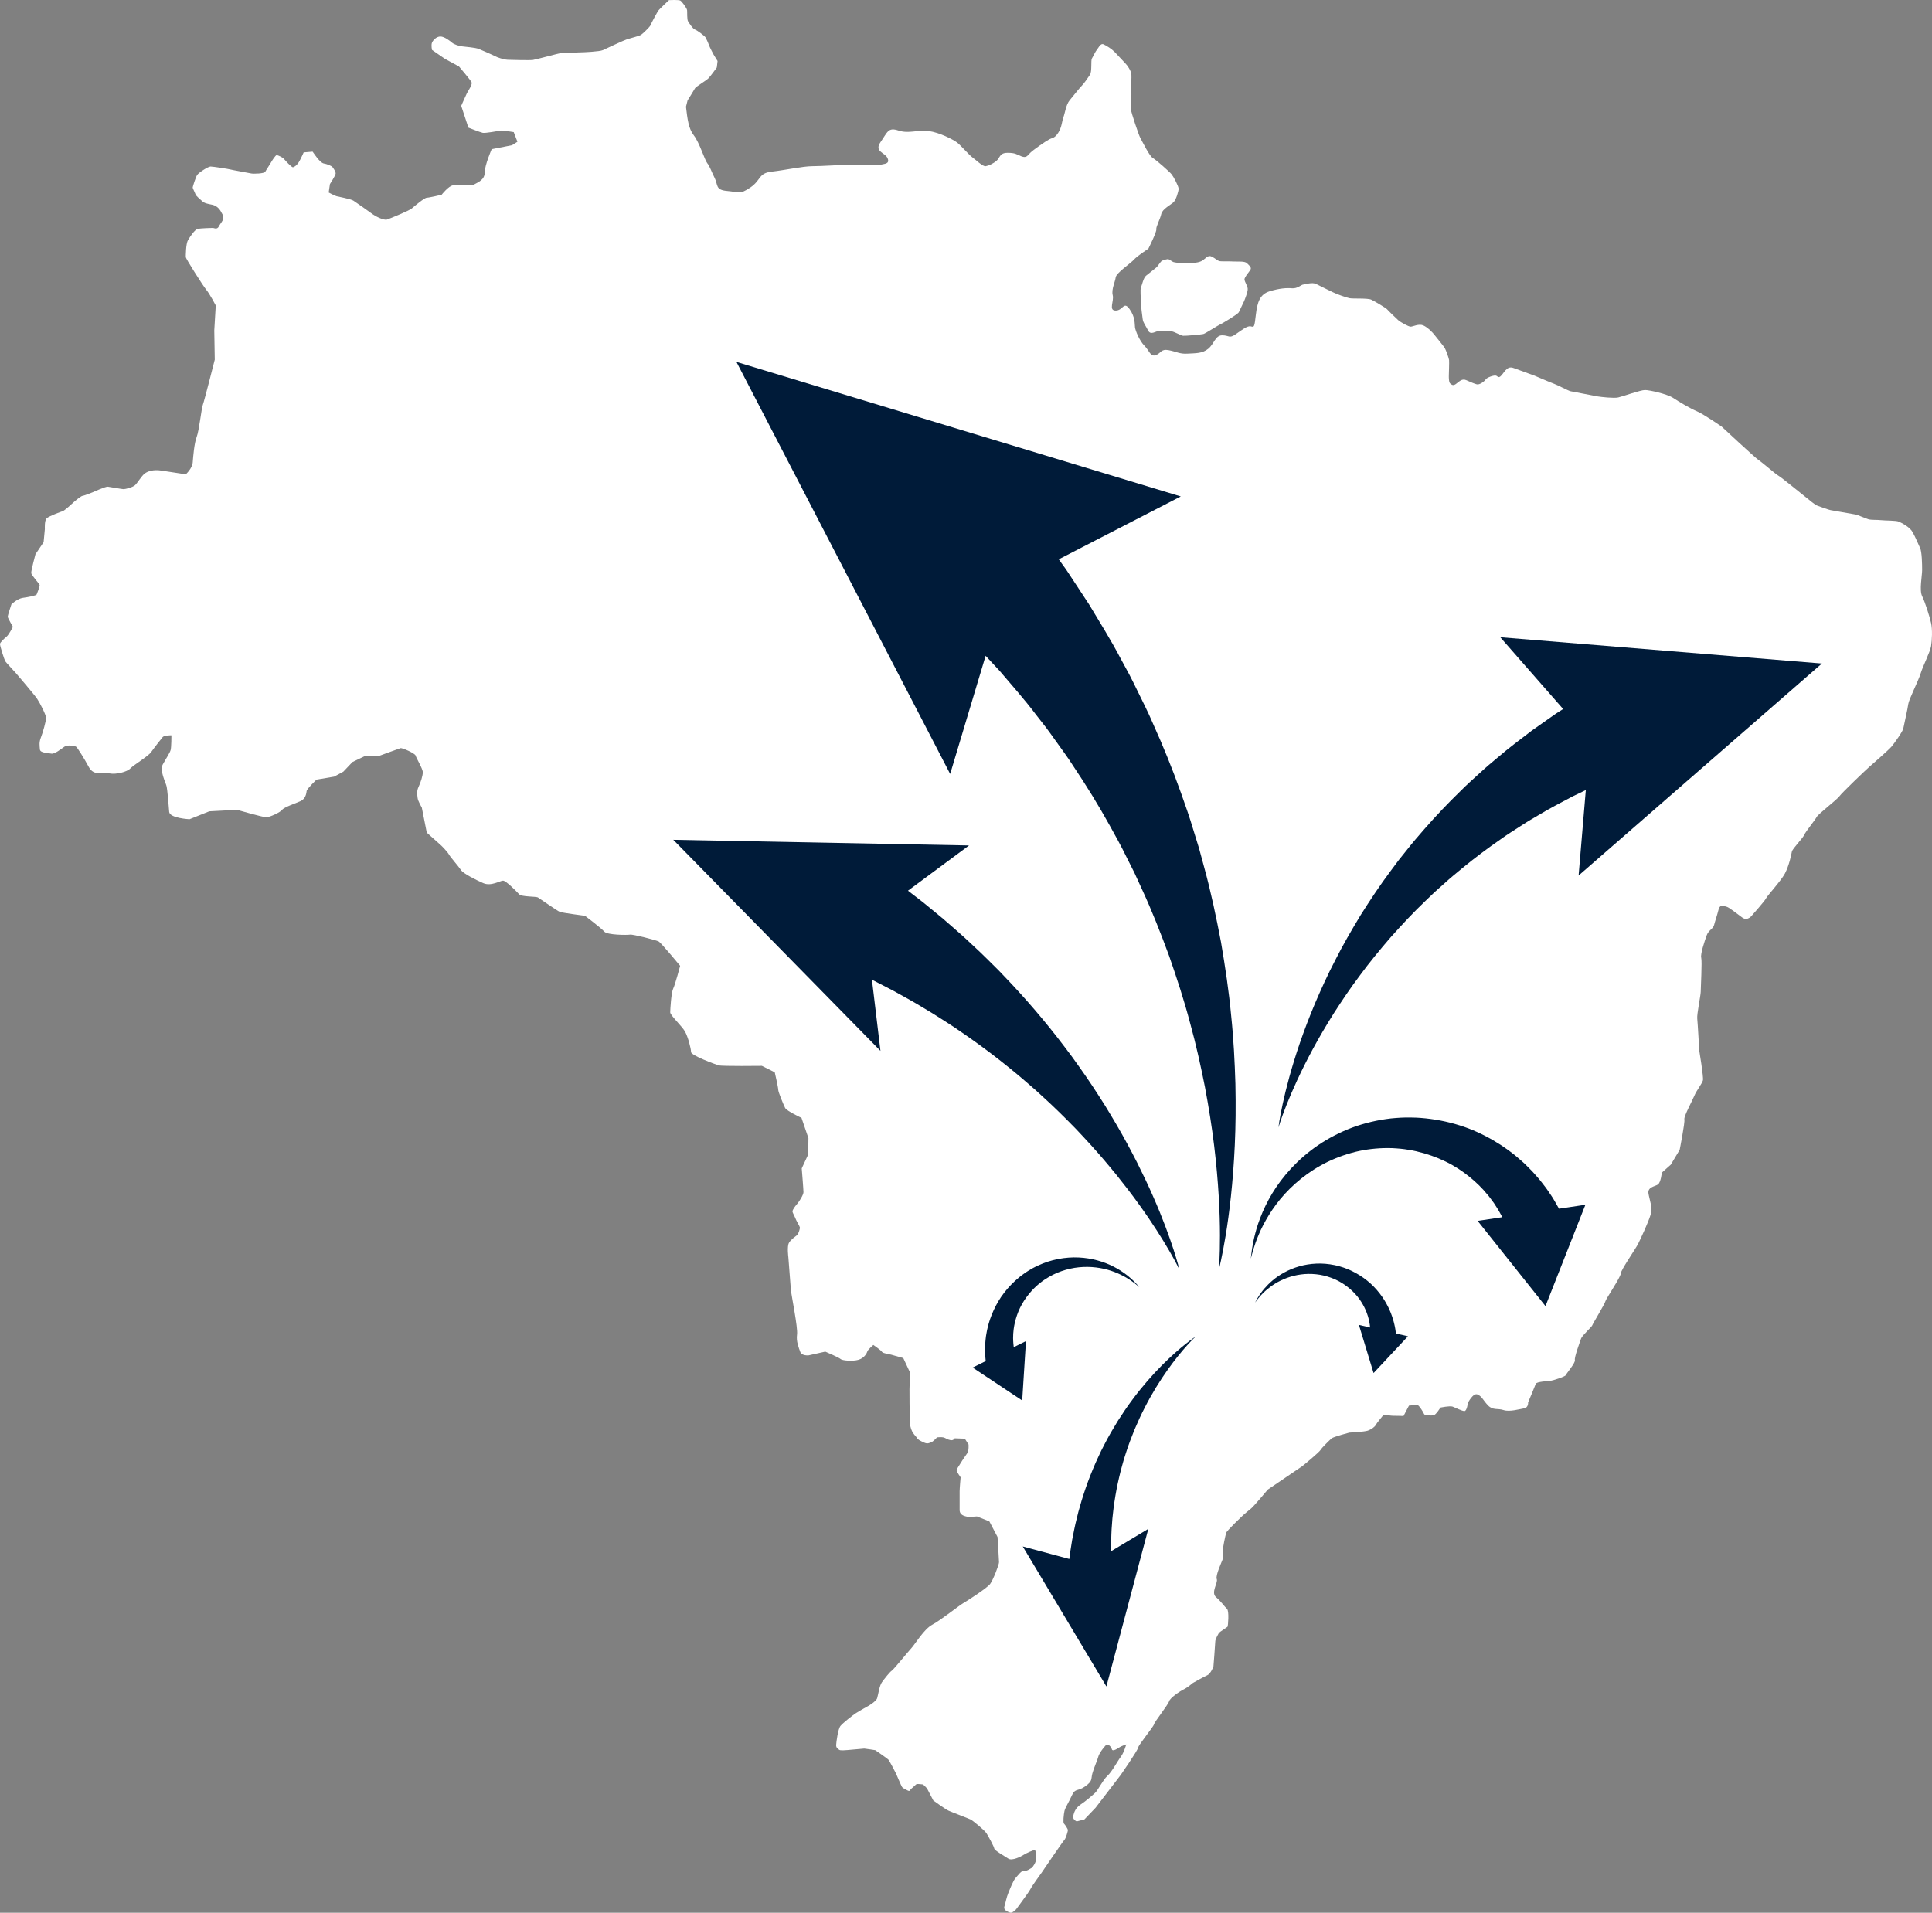 <?xml version="1.0" encoding="iso-8859-1"?>
<!-- Generator: Adobe Illustrator 19.0.0, SVG Export Plug-In . SVG Version: 6.00 Build 0)  -->
<svg version="1.1" xmlns="http://www.w3.org/2000/svg" xmlns:xlink="http://www.w3.org/1999/xlink" x="0px" y="0px"
	 viewBox="0 0 515.539 510.516" style="enable-background:new 0 0 515.539 510.516;" xml:space="preserve">
<rect x="0" y="0" width="515.539" height="510.516" fill="#808080" stroke="none"/>
<g id="&#x41D;&#x430;&#x43F;&#x440;&#x430;&#x432;&#x43B;&#x44F;&#x44E;&#x449;&#x438;&#x435;_&#x434;&#x43B;&#x44F;_&#x43C;&#x43E;&#x43D;&#x442;&#x430;&#x436;&#x43D;&#x43E;&#x439;_&#x43E;&#x431;&#x43B;&#x430;&#x441;&#x442;&#x438;">
</g>
<g id="&#x421;&#x43B;&#x43E;&#x439;_1">
	<g>
		<g>
			<path style="fill-rule:evenodd;clip-rule:evenodd;fill:#FFFFFF;" d="M183.048,28.497c0.397,3.305,0.662,5.816,2.115,7.666
				c1.455,1.851,2.909,6.61,3.57,7.403c0.66,0.792,1.057,2.115,1.982,3.965c0.925,1.851,0.132,3.172,3.304,3.437
				c3.172,0.264,3.305,1.058,6.212-0.925c2.909-1.982,2.115-3.833,5.684-4.23c3.57-0.396,8.328-1.454,10.839-1.454
				c2.512,0,8.195-0.396,10.443-0.396c2.247,0,6.874,0.265,7.799,0c0.925-0.264,2.511-0.132,1.851-1.719
				c-0.661-1.585-3.701-1.717-1.851-4.361c1.851-2.645,1.982-3.966,4.758-3.041c2.776,0.925,5.155-0.264,8.063,0.132
				c2.908,0.397,6.476,2.248,7.534,3.04c1.058,0.793,3.173,3.305,4.098,3.966c0.924,0.661,2.776,2.512,3.569,2.38
				c0.793-0.132,1.982-0.662,2.908-1.455c0.925-0.793,0.793-2.115,2.909-2.115c2.114,0,2.378,0.396,3.7,0.925
				c1.322,0.528,1.586-0.132,2.379-0.925c0.794-0.793,4.031-3.041,5.023-3.569c0.991-0.529,1.455-0.264,2.445-1.785
				c0.991-1.52,0.991-3.173,1.387-4.164c0.398-0.991,0.663-3.305,1.654-4.494c0.99-1.19,2.71-3.372,3.305-3.966
				c0.595-0.594,1.52-1.982,2.114-2.841c0.595-0.86,0.199-3.833,0.528-4.362c0.332-0.529,0.992-1.982,1.322-2.313
				c0.331-0.33,0.925-1.851,1.784-1.454c0.858,0.396,2.116,1.19,2.908,1.983c0.793,0.794,2.644,2.842,3.04,3.238
				c0.397,0.397,1.322,1.719,1.455,2.645c0.132,0.924-0.133,3.767,0,4.89c0.132,1.124-0.266,3.833-0.133,4.627
				c0.133,0.793,2.049,6.741,2.578,7.666c0.528,0.925,2.379,4.758,3.305,5.287c0.925,0.528,4.493,3.701,5.022,4.362
				c0.528,0.661,1.851,3.172,1.851,3.834c0,0.66-0.661,2.908-1.322,3.568c-0.661,0.661-3.04,1.851-3.304,3.173
				c-0.266,1.322-1.455,3.436-1.322,4.097c0.133,0.661-2.114,5.155-2.114,5.155s-3.04,1.983-3.834,2.908
				c-0.793,0.925-4.758,3.568-4.891,4.759c-0.133,1.189-1.189,3.172-0.792,4.758c0.396,1.587-1.19,4.097,0.792,4.097
				c1.983,0,2.115-2.643,3.701-0.396c1.587,2.247,1.322,3.966,1.455,4.89c0.132,0.926,1.19,3.569,2.512,4.891
				c1.32,1.322,1.585,3.04,3.038,2.512c1.455-0.529,1.322-1.718,3.439-1.322c2.113,0.396,2.907,1.057,5.023,0.925
				c2.113-0.132,3.965,0,5.55-1.321c1.587-1.322,1.851-3.569,3.701-3.569c1.851,0,1.851,0.924,3.569-0.264
				c1.718-1.19,3.173-2.38,4.099-2.116c0.925,0.264,0.925,0.132,1.32-3.172c0.397-3.305,1.058-5.419,3.701-6.213
				c2.645-0.792,4.495-0.924,5.948-0.792c1.455,0.131,2.512-0.992,2.974-0.992c0.463,0,2.38-0.727,3.503-0.133
				c1.123,0.595,3.371,1.653,4.429,2.182c1.057,0.529,3.502,1.387,4.427,1.585c0.926,0.198,4.825-0.066,5.817,0.396
				c0.99,0.463,3.965,2.247,4.23,2.578c0.264,0.331,2.379,2.379,2.974,2.908c0.596,0.529,2.709,1.719,3.304,1.719
				c0.596,0,2.183-0.859,3.372-0.33c1.189,0.528,2.578,1.982,2.907,2.445c0.33,0.462,2.512,3.04,2.842,3.634
				c0.331,0.596,1.059,2.644,1.125,3.173c0.065,0.528-0.066,3.899-0.066,4.296c0,0.397-0.001,1.718,0.396,1.982
				c0.396,0.264,0.661,0.661,1.453,0.132c0.793-0.529,1.587-1.586,2.776-1.058c1.19,0.528,2.115,0.925,2.842,1.123
				c0.727,0.199,2.049-0.793,2.379-1.322c0.331-0.528,2.248-1.189,2.775-0.991c0.53,0.199,0.661,0.991,1.786-0.529
				c1.123-1.52,1.718-1.982,3.04-1.453c1.32,0.528,4.427,1.585,5.418,1.982c0.992,0.396,3.966,1.718,5.089,2.115
				c1.124,0.396,3.9,1.916,4.561,2.049c0.661,0.131,6.477,1.255,7.269,1.387c0.794,0.133,4.229,0.529,5.42,0.265
				c1.19-0.265,5.947-1.983,7.137-1.983c1.191,0,5.948,1.058,7.535,2.116c1.586,1.057,4.493,2.776,6.344,3.569
				c1.852,0.793,6.609,4.097,6.609,4.097s8.924,8.327,9.85,8.923c0.925,0.595,4.626,3.833,5.287,4.163
				c0.661,0.331,6.74,5.319,7.435,5.848c0.693,0.529,2.215,1.885,2.942,2.149c0.726,0.264,3.072,1.124,3.534,1.189
				c0.463,0.066,6.973,1.223,6.973,1.223s2.248,0.926,3.04,1.19c0.794,0.264,2.314,0.132,3.436,0.264
				c1.125,0.132,4.032,0.065,4.759,0.396c0.726,0.331,2.909,1.388,3.701,2.842c0.793,1.454,1.521,3.238,1.983,4.23
				c0.462,0.991,0.529,4.23,0.529,5.816s-0.793,5.419,0,7.006c0.794,1.586,1.983,5.419,2.38,7.138c0.396,1.718,0.264,4.626,0,6.212
				c-0.266,1.586-2.116,5.155-2.777,7.27c-0.659,2.114-3.171,7.005-3.304,8.195c-0.132,1.19-1.189,5.683-1.32,6.477
				c-0.133,0.793-2.379,3.965-3.173,4.891c-0.794,0.925-4.891,4.494-5.948,5.419c-1.059,0.925-7.27,6.873-7.931,7.798
				c-0.661,0.925-5.683,4.758-6.079,5.551c-0.397,0.793-2.909,3.833-3.306,4.758c-0.395,0.925-3.172,3.701-3.304,4.494
				c-0.132,0.793-0.793,3.834-1.851,5.815c-1.057,1.983-4.627,5.816-5.023,6.61c-0.395,0.793-3.701,4.494-3.701,4.494
				s-1.189,1.718-2.643,0.661c-1.454-1.058-3.568-2.776-4.229-2.908c-0.661-0.133-1.718-0.794-2.116,0.792
				c-0.396,1.586-0.924,3.041-1.189,4.098c-0.265,1.058-1.454,1.322-1.982,2.775c-0.529,1.454-1.719,5.023-1.453,5.949
				c0.263,0.925-0.133,8.196-0.133,9.121c0,0.925-1.058,5.948-0.926,7.137c0.132,1.19,0.528,8.46,0.528,8.46s1.19,7.138,0.992,7.997
				c-0.197,0.859-1.784,2.842-2.247,4.031c-0.462,1.189-2.907,5.618-2.709,6.411c0.197,0.793-1.256,8.128-1.256,8.128l-2.379,3.965
				l-2.379,2.115c0,0-0.266,2.643-1.058,3.172c-0.793,0.528-2.776,0.661-2.512,2.379c0.264,1.719,1.19,3.702,0.529,5.816
				c-0.661,2.115-2.645,6.345-3.306,7.667c-0.661,1.321-4.626,7.005-4.626,7.93c0,0.925-3.965,6.742-4.097,7.403
				c-0.133,0.661-3.437,6.08-3.503,6.41c-0.066,0.331-2.711,2.71-2.974,3.503c-0.266,0.793-1.852,5.023-1.654,5.75
				c0.199,0.727-2.31,3.634-2.443,4.031c-0.133,0.397-3.503,1.454-4.098,1.52c-0.595,0.066-3.701,0.199-3.899,0.794
				c-0.197,0.595-2.048,4.956-2.048,4.956s0.131,1.388-1.059,1.587c-1.19,0.198-3.899,0.992-5.486,0.462
				c-1.585-0.529-2.841,0.132-4.162-1.256c-1.322-1.388-1.587-2.379-2.776-2.908c-1.189-0.528-2.576,2.247-2.576,2.247
				s-0.266,2.181-0.927,2.181c-0.661,0-2.445-0.925-3.173-1.19c-0.725-0.264-3.237,0.265-3.237,0.265s-1.189,1.915-1.784,2.048
				c-0.595,0.133-2.445,0.066-2.578-0.33c-0.132-0.397-1.322-2.314-1.718-2.38c-0.396-0.065-2.313,0.132-2.313,0.132l-1.454,2.776
				c0,0-1.453-0.066-2.709-0.066c-1.256,0-2.445-0.463-2.711-0.133c-0.263,0.331-1.718,2.049-1.981,2.578
				c-0.265,0.528-1.19,1.189-2.115,1.52c-0.927,0.331-4.957,0.529-4.957,0.529s-4.23,1.124-4.692,1.52
				c-0.462,0.397-2.645,2.512-2.974,3.107c-0.33,0.595-4.626,4.164-5.022,4.428c-0.397,0.264-9.056,6.146-9.056,6.146
				s-3.666,4.396-4.427,5.024c-0.76,0.627-1.685,1.387-2.082,1.75c-0.397,0.363-4.395,4.164-4.592,4.759
				c-0.199,0.595-0.992,4.362-0.86,4.692c0.133,0.331,0.066,1.916-0.132,2.511c-0.197,0.595-1.916,4.23-1.52,5.155
				c0.396,0.926-1.652,3.569-0.199,4.825c1.455,1.256,2.248,2.512,2.908,3.106c0.661,0.595,0.267,4.527,0.2,4.725
				c-0.066,0.198-2.183,1.421-2.381,1.785c-0.197,0.363-0.925,1.619-0.925,2.181c0,0.562-0.494,6.741-0.494,6.741
				s-0.728,1.916-1.653,2.313c-0.925,0.397-3.833,2.049-3.833,2.049s-1.454,1.256-2.445,1.718c-0.99,0.464-3.635,2.248-3.9,3.174
				c-0.263,0.925-3.898,5.484-4.03,6.146c-0.133,0.661-4.098,5.419-4.23,6.213c-0.132,0.792-4.626,7.269-4.626,7.269l-6.741,8.791
				l-2.974,3.107l-2.05,0.528c0,0-1.19-0.462-0.925-1.521c0.264-1.058,0.661-2.114,2.05-3.041c1.387-0.924,2.974-2.313,3.766-3.04
				c0.794-0.726,2.116-3.502,3.306-4.56c1.189-1.057,2.709-3.965,3.568-5.088c0.858-1.125,1.453-3.306,1.453-3.306
				s-1.32,0.463-1.718,0.727c-0.396,0.264-1.917,1.322-2.114,0.595c-0.198-0.728-1.057-1.651-1.651-1.057
				c-0.595,0.595-1.786,2.181-1.983,3.04c-0.199,0.858-1.19,2.974-1.586,4.493c-0.397,1.521,0.131,1.917-1.852,3.372
				c-1.983,1.453-2.709,0.462-3.569,2.379c-0.858,1.915-1.816,3.336-2.014,4.228c-0.199,0.892-0.43,3.107-0.133,3.371
				c0.298,0.264,1.058,1.487,1.058,1.719c0,0.23-0.529,2.214-0.959,2.642c-0.43,0.43-6.08,8.757-6.08,8.757
				s-2.512,3.436-2.975,4.362c-0.462,0.925-3.436,4.824-3.635,5.154c-0.197,0.331-1.189,1.322-1.783,1.125
				c-0.595-0.199-1.851-0.663-1.521-1.653c0.331-0.991,0.528-2.379,1.058-3.635c0.528-1.255,1.256-3.238,1.982-4.031
				c0.728-0.794,1.52-1.983,2.247-1.851c0.728,0.132,1.586-0.595,1.917-0.728c0.33-0.133,1.256-1.586,1.19-2.181
				c-0.066-0.595,0.133-2.445-0.265-2.578c-0.397-0.132-2.444,0.86-3.041,1.256c-0.595,0.397-3.038,1.652-4.03,0.991
				c-0.991-0.659-3.701-2.181-3.767-2.709c-0.066-0.528-1.52-3.173-2.049-4.031c-0.529-0.859-3.701-3.438-4.23-3.701
				c-0.528-0.265-5.089-1.983-5.949-2.379c-0.859-0.397-4.032-2.711-4.032-2.711s-1.387-2.643-1.585-3.04
				c-0.198-0.396-1.157-1.239-1.157-1.239s-1.552-0.182-1.718-0.1c-0.166,0.083-1.173,1.091-1.455,1.273
				c-0.281,0.182-0.182,0.843-0.992,0.413c-0.809-0.43-1.239-0.611-1.437-0.893c-0.198-0.28-1.487-3.32-1.619-3.618
				c-0.132-0.297-1.685-3.27-1.982-3.636c-0.298-0.362-3.537-2.577-3.537-2.577s-2.71-0.43-2.94-0.43
				c-0.232,0-3.999,0.363-4.494,0.396c-0.497,0.033-1.95,0.198-2.247-0.099c-0.297-0.298-0.794-0.463-0.76-1.256
				c0.034-0.792,0.496-4.297,1.156-5.09c0.661-0.792,3.239-2.842,4.164-3.436c0.925-0.595,3.304-1.917,3.304-1.917
				s2.049-1.19,2.313-2.048c0.264-0.859,0.595-3.305,1.256-4.23c0.661-0.925,2.115-2.775,2.643-3.105
				c0.528-0.331,4.362-5.09,5.288-6.081c0.925-0.991,3.305-5.023,5.551-6.213c2.247-1.19,7.006-5.023,8.262-5.75
				c1.256-0.727,6.345-4.031,7.137-5.089c0.794-1.057,2.38-5.154,2.38-5.815c0-0.661-0.397-6.741-0.397-6.741l-2.181-4.164
				l-3.305-1.322c0,0-2.247,0.198-2.643,0.066c-0.398-0.132-1.983-0.264-1.983-1.784c0-1.521,0-4.296,0-5.022
				c0-0.728,0.265-3.701,0.265-3.701s-0.992-1.388-1.057-1.785c-0.066-0.397,0.628-1.256,1.09-2.049
				c0.463-0.793,1.454-2.181,1.817-2.71c0.364-0.528,0.265-2.213,0.265-2.213l-0.992-1.554l-2.71-0.099c0,0-0.297,0.628-1.09,0.496
				c-0.794-0.132-1.389-0.595-1.851-0.727c-0.463-0.132-1.751-0.033-1.751-0.033s-1.058,1.157-1.554,1.322
				c-0.495,0.164-0.957,0.528-1.949,0.065c-0.992-0.462-1.586-0.727-1.884-1.256c-0.297-0.529-1.717-1.454-1.849-3.965
				c-0.132-2.511-0.132-8.393-0.132-8.988c0-0.595,0.132-4.495,0.132-4.495l-1.784-3.834l-3.305-0.925c0,0-2.18-0.331-2.379-0.727
				s-2.313-1.85-2.313-1.85s-1.455,1.256-1.586,1.719c-0.133,0.462-0.793,1.784-2.379,2.247c-1.586,0.462-4.361,0.198-4.758-0.198
				c-0.397-0.397-4.097-1.983-4.097-1.983l-4.428,0.992c0,0-1.851,0.198-2.248-0.926c-0.397-1.123-1.124-2.775-0.859-4.626
				c0.264-1.851-1.521-10.443-1.652-12.029c-0.132-1.587-0.662-8.592-0.662-8.592s-0.396-2.907,0.165-3.866
				c0.562-0.958,1.719-1.653,2.148-2.049c0.429-0.397,0.793-1.752,0.76-2.049c-0.034-0.297-1.025-1.917-1.124-2.28
				c-0.099-0.364-0.925-1.751-0.859-2.082c0.066-0.331,0.529-1.09,1.223-1.884c0.694-0.792,1.718-2.512,1.718-3.173
				c0-0.66-0.462-6.345-0.462-6.345l1.718-3.7l0.066-4.363l-1.85-5.419c0,0-3.965-1.851-4.362-2.643
				c-0.396-0.793-1.851-4.23-1.851-4.891c0-0.661-0.925-4.626-0.925-4.626l-3.436-1.719c0,0-10.575,0.132-11.5-0.132
				c-0.925-0.265-7.402-2.643-7.402-3.569c0-0.925-0.793-3.965-1.586-5.419c-0.793-1.455-3.965-4.362-3.965-5.156
				c0-0.793,0.264-5.287,0.793-6.344c0.528-1.058,1.85-6.081,1.85-6.081s-5.021-6.081-5.683-6.477
				c-0.661-0.396-7.005-1.982-7.666-1.851c-0.661,0.132-6.081,0.132-6.874-0.793c-0.793-0.925-5.155-4.229-5.155-4.229
				s-6.08-0.793-6.742-1.057c-0.66-0.265-5.286-3.503-5.815-3.834c-0.528-0.331-4.361-0.132-5.023-0.859
				c-0.661-0.728-3.502-3.635-4.296-3.635c-0.792,0-3.172,1.586-5.287,0.661c-2.115-0.925-5.353-2.578-5.948-3.503
				c-0.595-0.925-2.776-3.371-3.172-4.097c-0.396-0.727-1.85-2.247-2.313-2.643c-0.462-0.396-3.635-3.238-3.635-3.238l-1.321-6.676
				c0,0-1.058-1.784-1.123-2.577c-0.066-0.793-0.33-1.719,0.264-2.974c0.595-1.256,1.123-2.974,1.123-3.899
				c0-0.925-1.784-3.833-1.917-4.429c-0.133-0.595-3.569-2.114-4.032-1.982c-0.462,0.132-5.485,1.982-5.485,1.982l-4.032,0.133
				l-3.304,1.586l-2.446,2.577l-2.445,1.322l-4.692,0.793c0,0-2.578,2.445-2.644,3.04c-0.066,0.595-0.265,2.115-1.653,2.71
				c-1.388,0.595-4.428,1.653-4.89,2.314c-0.463,0.661-3.305,1.982-4.229,1.982c-0.926,0-7.8-1.982-7.8-1.982l-7.402,0.396
				l-5.287,2.115c0,0-5.288-0.265-5.42-1.982c-0.131-1.719-0.461-5.947-0.727-6.939c-0.264-0.991-1.851-4.098-0.991-5.683
				c0.86-1.587,1.917-3.107,2.115-3.9c0.199-0.793,0.199-3.9,0.199-3.9s-1.917,0-2.313,0.463c-0.396,0.462-2.313,2.908-3.106,4.032
				c-0.793,1.124-4.693,3.436-5.552,4.362c-0.859,0.925-3.833,1.652-5.486,1.322c-1.652-0.332-4.23,0.792-5.551-1.654
				c-1.322-2.444-3.107-5.287-3.437-5.485c-0.331-0.198-2.248-0.595-3.107,0c-0.858,0.595-2.643,2.049-3.502,1.85
				c-0.859-0.198-2.974-0.132-3.04-1.123c-0.066-0.992-0.265-1.852,0.264-3.173c0.528-1.322,1.388-4.428,1.388-5.222
				c0-0.792-1.586-3.899-2.379-5.088c-0.793-1.19-5.288-6.411-5.617-6.808c-0.33-0.397-2.71-2.908-2.908-3.238
				c-0.199-0.331-1.521-4.296-1.389-4.693c0.133-0.397,1.057-1.322,1.718-1.851c0.661-0.528,1.719-2.643,1.719-2.643
				s-1.388-2.379-1.388-2.71c0-0.331,0.992-3.305,0.992-3.305s1.586-1.52,3.04-1.718c1.454-0.199,3.569-0.596,3.701-0.925
				c0.132-0.331,0.86-2.181,0.793-2.512c-0.066-0.331-2.181-2.577-2.247-3.172c-0.066-0.595,1.123-5.023,1.123-5.023l2.181-3.238
				l0.33-3.503c0,0-0.132-2.247,0.462-2.842c0.595-0.595,3.833-1.784,4.296-1.917c0.463-0.132,2.578-2.049,2.908-2.379
				c0.331-0.331,2.049-1.718,2.379-1.718c0.331,0,2.644-0.925,2.644-0.925s3.502-1.586,4.098-1.52
				c0.595,0.066,3.767,0.661,4.23,0.661c0.462,0,2.379-0.463,3.041-1.058c0.661-0.595,1.718-2.445,2.577-3.106
				c0.859-0.66,2.38-1.123,4.494-0.792c2.115,0.33,6.477,0.991,6.477,0.991s1.718-1.52,1.851-3.172
				c0.132-1.652,0.396-5.088,1.057-6.807c0.661-1.718,1.256-7.535,1.653-8.592c0.396-1.058,3.172-12.028,3.172-12.028L57.178,88.2
				l0.396-6.675c0,0-1.585-3.041-2.511-4.164c-0.925-1.124-5.486-8.328-5.486-8.724c0-0.397,0-3.569,0.595-4.561
				c0.595-0.991,1.785-2.776,2.577-2.975c0.794-0.198,3.834-0.264,4.098-0.264c0.264,0,1.091,0.561,1.586-0.463
				c0.496-1.025,1.619-1.752,0.925-3.172c-0.694-1.421-1.256-1.917-2.016-2.314c-0.76-0.396-2.544-0.396-3.305-1.123
				c-0.76-0.727-1.685-1.388-1.883-1.95c-0.199-0.562-0.76-1.553-0.728-1.817c0.033-0.264,0.793-2.71,1.19-3.304
				c0.396-0.595,2.908-2.248,3.569-2.248c0.66,0,4.89,0.66,5.287,0.793c0.396,0.132,5.022,0.926,5.551,1.058
				c0.529,0.132,3.503,0.066,3.768-0.463c0.265-0.529,1.058-1.652,1.389-2.247c0.33-0.595,1.322-2.181,1.652-2.181
				c0.33,0,1.585,0.595,1.916,0.991c0.33,0.396,2.049,2.313,2.445,2.247c0.397-0.066,1.058-0.595,1.521-1.322
				c0.462-0.727,1.321-2.643,1.321-2.643l2.38-0.199c0,0,0.925,1.322,1.255,1.718c0.331,0.397,1.189,1.389,1.784,1.455
				c0.595,0.066,1.982,0.594,2.247,0.925c0.265,0.331,0.926,1.256,0.86,1.785c-0.066,0.528-1.52,2.775-1.52,2.775l-0.33,2.248
				c0,0,1.585,0.859,2.115,0.991c0.529,0.133,3.768,0.728,4.494,1.19c0.727,0.462,4.626,3.238,5.155,3.635
				c0.528,0.397,2.908,1.718,3.834,1.389c0.924-0.331,5.947-2.379,6.608-2.974c0.661-0.595,3.371-2.842,3.966-2.842
				c0.595,0,3.965-0.793,3.965-0.793s1.851-2.378,3.04-2.511c1.189-0.132,4.758,0.265,5.684-0.264
				c0.925-0.529,2.776-1.189,2.776-3.173c0-1.983,1.851-6.212,1.851-6.212l5.419-1.058l1.455-0.925l-0.992-2.577
				c0,0-3.172-0.528-3.701-0.397c-0.529,0.133-3.899,0.728-4.56,0.595c-0.661-0.131-3.833-1.387-3.833-1.387l-1.917-5.816
				c0,0,1.256-2.841,1.52-3.37c0.264-0.529,1.52-2.313,1.256-2.908c-0.264-0.595-3.37-4.23-3.37-4.23l-3.768-2.049l-3.437-2.379
				c0,0-0.264-1.256,0-1.917c0.264-0.661,1.19-1.652,2.248-1.652c1.057,0,2.577,1.189,3.106,1.652
				c0.529,0.462,1.916,0.924,2.776,0.991c0.859,0.066,3.634,0.397,4.164,0.595c0.529,0.199,4.163,1.785,4.626,2.049
				c0.463,0.265,2.115,0.858,3.305,0.925c1.19,0.066,5.948,0.132,6.609,0.066c0.661-0.066,7.204-1.851,7.535-1.851
				c0.331,0,4.428-0.198,5.221-0.198c0.792,0,5.155-0.198,6.014-0.595c0.859-0.397,5.617-2.644,6.477-2.909
				c0.859-0.264,3.172-0.859,3.635-1.123c0.462-0.265,2.444-2.181,2.577-2.577c0.132-0.397,1.652-3.239,1.982-3.767
				c0.331-0.529,2.974-2.974,2.974-2.974s2.645-0.133,3.041,0.132c0.396,0.264,1.718,1.982,1.784,2.577
				c0.066,0.595-0.066,2.446,0.265,2.974c0.331,0.529,1.255,1.982,1.851,2.181c0.595,0.198,2.577,1.719,2.776,2.049
				c0.198,0.331,0.726,1.454,0.925,2.048c0.198,0.596,1.256,2.578,1.256,2.578l1.058,1.719l-0.198,1.718
				c0,0-1.653,2.313-2.248,2.908c-0.595,0.595-3.371,2.247-3.569,2.644c-0.199,0.397-1.983,3.237-1.983,3.237L183.048,28.497z"/>
			<path style="fill-rule:evenodd;clip-rule:evenodd;fill:#FFFFFF;" d="M313.049,69.923c0.992,0.33,3.503,0.33,4.23,0.33
				c0.727,0,2.182-0.065,3.238-0.528c1.058-0.463,1.652-1.784,2.775-1.256c1.125,0.529,1.587,1.189,2.313,1.256
				c0.728,0.067,2.381,0,3.637,0.067c1.255,0.066,2.908-0.133,3.503,0.462c0.595,0.595,1.189,1.058,0.991,1.586
				c-0.199,0.529-1.719,2.115-1.652,2.776c0.066,0.661,0.794,1.652,0.858,2.446c0.066,0.792-0.792,2.908-0.991,3.371
				c-0.198,0.462-1.123,2.379-1.388,2.908c-0.264,0.529-4.559,3.106-4.958,3.239c-0.396,0.131-3.964,2.444-4.493,2.576
				c-0.528,0.133-4.824,0.529-5.419,0.463c-0.595-0.066-2.114-0.992-3.04-1.19c-0.925-0.198-2.775-0.066-3.503-0.066
				c-0.728,0-2.115,1.189-2.775-0.132c-0.662-1.322-1.322-2.05-1.454-3.041c-0.133-0.991-0.463-3.371-0.463-4.428
				c0-1.057-0.265-3.437,0-4.031c0.264-0.595,0.661-2.644,1.387-3.172c0.728-0.529,2.183-1.785,2.645-2.116
				c0.463-0.33,1.123-1.586,1.587-1.85c0.463-0.265,1.652-0.463,1.652-0.463L313.049,69.923z"/>
		</g>
		<g>
			<path style="fill:#001B39;" d="M196.516,96.598l57.028,109.974l9.462-31.533c1.216,1.311,2.466,2.659,3.777,4.07
				c3.023,3.58,6.461,7.387,9.709,11.703c0.836,1.067,1.681,2.148,2.537,3.243c0.856,1.099,1.642,2.261,2.48,3.412
				c1.645,2.321,3.414,4.653,4.994,7.157c3.305,4.928,6.542,10.168,9.586,15.647c1.517,2.744,3.072,5.509,4.455,8.375l2.154,4.28
				l2,4.366c2.709,5.823,5.042,11.823,7.252,17.793c2.089,6.001,4.045,11.984,5.594,17.882c1.638,5.879,2.889,11.66,3.989,17.177
				c1.042,5.526,1.87,10.799,2.459,15.697c1.185,9.796,1.543,18.075,1.544,23.87c0.018,5.801-0.288,9.122-0.288,9.122
				s0.851-3.224,1.797-9c0.963-5.771,1.991-14.098,2.449-24.196c0.232-5.048,0.287-10.535,0.165-16.353
				c-0.177-5.812-0.473-11.966-1.145-18.312c-0.585-6.363-1.571-12.904-2.707-19.558c-1.264-6.62-2.671-13.365-4.502-20.012
				l-1.355-5c-0.509-1.65-1.017-3.297-1.527-4.943c-0.972-3.315-2.132-6.547-3.27-9.772c-2.289-6.44-4.839-12.696-7.536-18.662
				c-1.278-3.024-2.763-5.877-4.14-8.723c-0.709-1.414-1.365-2.839-2.096-4.2c-0.738-1.357-1.466-2.699-2.183-4.024
				c-2.799-5.358-5.85-10.177-8.565-14.723c-1.453-2.21-2.843-4.325-4.164-6.339c-0.667-1.008-1.314-1.992-1.944-2.947
				c-0.665-0.927-1.312-1.827-1.939-2.699c-0.023-0.033-0.042-0.061-0.065-0.092l32.56-16.778L196.516,96.598z"/>
			<path style="fill:#001B39;" d="M486.162,177.102l-64.923,56.578l1.921-22.805c-1.12,0.538-2.273,1.091-3.48,1.669
				c-2.868,1.545-6.062,3.13-9.263,5.092c-0.813,0.477-1.635,0.96-2.468,1.45c-0.834,0.493-1.638,1.044-2.474,1.574
				c-1.656,1.082-3.394,2.139-5.055,3.355c-3.394,2.344-6.823,4.907-10.189,7.675c-1.681,1.388-3.391,2.779-5.017,4.28l-2.484,2.219
				l-2.407,2.313c-3.237,3.075-6.276,6.36-9.227,9.657c-2.881,3.348-5.672,6.718-8.177,10.138c-2.558,3.384-4.842,6.804-6.96,10.091
				c-2.083,3.308-3.963,6.507-5.593,9.525c-3.264,6.033-5.607,11.296-7.085,15.043c-1.491,3.747-2.14,5.973-2.14,5.973
				s0.272-2.302,1.133-6.279c0.849-3.978,2.307-9.625,4.586-16.272c1.138-3.324,2.5-6.886,4.063-10.617
				c1.596-3.713,3.357-7.618,5.41-11.551c2.001-3.966,4.306-7.945,6.738-11.958c2.505-3.959,5.135-7.962,8.014-11.794l2.151-2.888
				c0.75-0.937,1.499-1.873,2.248-2.807c1.474-1.896,3.048-3.69,4.607-5.486c3.123-3.581,6.367-6.976,9.632-10.147
				c1.597-1.63,3.285-3.096,4.902-4.585c0.819-0.734,1.607-1.488,2.426-2.182c0.824-0.689,1.636-1.372,2.438-2.046
				c3.177-2.751,6.378-5.09,9.294-7.337c1.503-1.059,2.942-2.072,4.31-3.038c0.688-0.482,1.358-0.953,2.008-1.41
				c0.667-0.43,1.314-0.847,1.942-1.251c0.023-0.015,0.043-0.028,0.065-0.043l-16.779-19.153L486.162,177.102z"/>
			<path style="fill:#001B39;" d="M295.237,450.122l11.182-42.066l-9.915,5.958c-0.006-0.628-0.012-1.274-0.019-1.951
				c0.061-1.645,0.068-3.448,0.244-5.337c0.035-0.475,0.071-0.956,0.107-1.443c0.038-0.488,0.108-0.976,0.162-1.473
				c0.121-0.992,0.213-2.017,0.394-3.041c0.306-2.062,0.704-4.189,1.209-6.333c0.255-1.072,0.504-2.158,0.822-3.23l0.452-1.622
				l0.512-1.608c0.673-2.154,1.485-4.265,2.322-6.339c0.876-2.054,1.782-4.071,2.775-5.97c0.964-1.915,2.006-3.714,3.025-5.407
				c1.036-1.683,2.067-3.249,3.073-4.661c2.008-2.826,3.873-5.063,5.243-6.569c1.367-1.512,2.232-2.303,2.232-2.303
				s-0.984,0.637-2.595,1.914c-1.615,1.272-3.851,3.193-6.358,5.709c-1.254,1.257-2.566,2.67-3.91,4.211
				c-1.328,1.552-2.706,3.222-4.032,5.03c-1.353,1.792-2.643,3.725-3.921,5.723c-1.237,2.019-2.466,4.105-3.562,6.266l-0.83,1.62
				c-0.258,0.549-0.515,1.098-0.772,1.646c-0.531,1.091-0.994,2.206-1.461,3.313c-0.928,2.215-1.744,4.444-2.454,6.632
				c-0.383,1.088-0.672,2.181-0.987,3.246c-0.15,0.535-0.316,1.061-0.448,1.587c-0.129,0.527-0.257,1.048-0.384,1.562
				c-0.54,2.054-0.886,4.028-1.255,5.852c-0.145,0.918-0.284,1.796-0.417,2.632c-0.065,0.42-0.129,0.828-0.192,1.225
				c-0.046,0.398-0.091,0.785-0.134,1.16c-0.002,0.014-0.003,0.026-0.005,0.039l-12.43-3.339L295.237,450.122z"/>
			<path style="fill:#001B39;" d="M412.398,348.607l-18.1-22.749l6.585-0.985c-0.253-0.496-0.557-1.001-0.853-1.55
				c-0.389-0.729-0.907-1.435-1.397-2.23c-0.277-0.374-0.561-0.757-0.851-1.149c-0.146-0.197-0.294-0.396-0.444-0.599
				c-0.162-0.191-0.325-0.384-0.491-0.58c-1.29-1.602-2.894-3.181-4.75-4.684c-1.858-1.496-3.982-2.93-6.379-4.073
				c-2.381-1.162-5.031-2.089-7.785-2.726l-1.171-0.244l-0.996-0.166c-0.647-0.133-1.395-0.191-2.111-0.28
				c-0.724-0.078-1.451-0.105-2.183-0.154c-0.73,0.003-1.469-0.045-2.203-0.005c-2.941,0.089-5.915,0.496-8.758,1.313
				c-2.844,0.805-5.591,1.917-8.092,3.326c-5.024,2.798-9.093,6.617-11.914,10.419c-1.42,1.898-2.545,3.782-3.441,5.512
				c-0.218,0.437-0.428,0.861-0.63,1.269c-0.183,0.418-0.36,0.821-0.53,1.209c-0.356,0.772-0.598,1.514-0.856,2.172
				c-0.463,1.334-0.795,2.402-0.976,3.141c-0.195,0.738-0.298,1.13-0.298,1.13s0.045-0.404,0.131-1.163
				c0.072-0.762,0.246-1.872,0.516-3.282c0.161-0.699,0.298-1.488,0.543-2.32c0.115-0.42,0.236-0.857,0.36-1.311
				c0.146-0.448,0.297-0.911,0.453-1.391c0.658-1.907,1.535-4.03,2.734-6.241c2.378-4.422,6.119-9.191,11.26-13.138
				c2.559-1.98,5.476-3.705,8.626-5.118c3.148-1.424,6.565-2.432,10.075-3.055c0.877-0.175,1.765-0.256,2.652-0.385
				c0.889-0.076,1.781-0.17,2.674-0.207c0.9-0.024,1.768-0.081,2.723-0.04l1.406,0.035l1.211,0.073
				c3.573,0.279,7.045,0.944,10.341,1.985c3.3,1.019,6.361,2.462,9.125,4.079c2.763,1.624,5.241,3.438,7.331,5.345
				c0.265,0.235,0.527,0.467,0.787,0.698c0.253,0.237,0.491,0.483,0.733,0.721c0.48,0.482,0.949,0.953,1.406,1.412
				c0.848,0.975,1.705,1.872,2.406,2.796c0.705,0.921,1.401,1.767,1.945,2.615c0.564,0.855,1.09,1.559,1.542,2.381
				c0.451,0.788,0.854,1.492,1.205,2.105c0.016,0.033,0.03,0.059,0.048,0.091l7.045-1.054L412.398,348.607z"/>
			<path style="fill:#001B39;" d="M366.528,366.475l-3.911-12.849l2.997,0.696c-0.024-0.256-0.069-0.525-0.103-0.811
				c-0.043-0.379-0.146-0.77-0.221-1.195c-0.055-0.208-0.113-0.42-0.171-0.638c-0.029-0.109-0.059-0.22-0.089-0.333
				c-0.037-0.11-0.074-0.22-0.112-0.333c-0.282-0.907-0.703-1.858-1.245-2.819c-0.544-0.958-1.213-1.935-2.049-2.834
				c-0.825-0.904-1.807-1.753-2.881-2.494l-0.461-0.304l-0.4-0.241c-0.255-0.167-0.567-0.319-0.859-0.479
				c-0.298-0.157-0.606-0.292-0.912-0.437c-0.314-0.123-0.623-0.269-0.946-0.376c-1.279-0.461-2.626-0.792-3.986-0.924
				c-1.359-0.138-2.728-0.126-4.042,0.054c-2.634,0.349-5.031,1.298-6.889,2.452c-0.932,0.574-1.736,1.192-2.415,1.784
				c-0.168,0.151-0.33,0.297-0.486,0.438c-0.15,0.149-0.294,0.292-0.433,0.43c-0.284,0.271-0.514,0.549-0.737,0.788
				c-0.426,0.494-0.75,0.897-0.953,1.184c-0.209,0.284-0.32,0.435-0.32,0.435s0.088-0.166,0.254-0.477
				c0.16-0.315,0.424-0.762,0.779-1.322c0.188-0.273,0.381-0.589,0.627-0.905c0.121-0.161,0.247-0.328,0.377-0.502
				c0.139-0.168,0.282-0.341,0.431-0.521c0.607-0.708,1.344-1.47,2.235-2.217c1.773-1.496,4.19-2.909,7.07-3.732
				c1.436-0.416,2.982-0.661,4.576-0.733c1.595-0.077,3.234,0.07,4.847,0.399c0.406,0.074,0.802,0.19,1.205,0.285
				c0.395,0.118,0.794,0.229,1.184,0.366c0.391,0.143,0.773,0.266,1.177,0.445l0.598,0.254l0.508,0.237
				c1.487,0.727,2.866,1.602,4.106,2.61c1.245,0.999,2.315,2.138,3.228,3.303c0.911,1.167,1.668,2.367,2.241,3.542
				c0.074,0.146,0.147,0.29,0.22,0.434c0.068,0.145,0.129,0.291,0.193,0.434c0.124,0.289,0.246,0.571,0.364,0.845
				c0.199,0.563,0.414,1.094,0.559,1.61c0.146,0.516,0.302,0.997,0.391,1.454c0.097,0.463,0.203,0.855,0.258,1.285
				c0.06,0.415,0.113,0.786,0.16,1.109c0.001,0.017,0.003,0.031,0.005,0.047l3.206,0.744L366.528,366.475z"/>
			<path style="fill:#001B39;" d="M259.542,365.01l13.226,8.79l1.001-15.848l-3.259,1.617c-0.042-0.301-0.063-0.623-0.102-0.961
				c-0.053-0.449-0.041-0.927-0.071-1.435c0.007-0.254,0.015-0.515,0.023-0.781c0.004-0.134,0.008-0.27,0.011-0.406
				c0.013-0.137,0.026-0.274,0.039-0.414c0.077-1.12,0.302-2.329,0.664-3.582c0.365-1.251,0.869-2.557,1.585-3.818
				c0.703-1.265,1.601-2.508,2.636-3.654l0.448-0.475l0.394-0.386c0.248-0.262,0.565-0.521,0.858-0.785
				c0.299-0.262,0.617-0.501,0.931-0.752c0.328-0.226,0.643-0.479,0.985-0.69c1.345-0.879,2.805-1.626,4.335-2.149
				c1.525-0.528,3.104-0.888,4.665-1.038c3.125-0.316,6.142,0.123,8.593,0.946c1.229,0.406,2.322,0.899,3.264,1.394
				c0.234,0.128,0.46,0.252,0.679,0.372c0.213,0.13,0.418,0.255,0.616,0.376c0.401,0.235,0.741,0.491,1.062,0.706
				c0.624,0.452,1.107,0.828,1.419,1.102c0.318,0.27,0.487,0.413,0.487,0.413s-0.146-0.167-0.422-0.48
				c-0.271-0.319-0.695-0.762-1.257-1.309c-0.29-0.262-0.598-0.574-0.968-0.87c-0.183-0.152-0.373-0.31-0.571-0.475
				c-0.205-0.155-0.418-0.316-0.638-0.481c-0.891-0.649-1.947-1.326-3.175-1.942c-2.447-1.238-5.613-2.206-9.15-2.368
				c-1.765-0.087-3.611,0.051-5.464,0.403c-1.855,0.345-3.701,0.961-5.468,1.779c-0.447,0.195-0.87,0.437-1.308,0.656
				c-0.422,0.243-0.851,0.48-1.263,0.743c-0.41,0.27-0.817,0.516-1.232,0.833l-0.619,0.455l-0.52,0.411
				c-1.514,1.241-2.862,2.624-4.013,4.121c-1.16,1.488-2.081,3.091-2.814,4.679c-0.73,1.591-1.274,3.178-1.614,4.685
				c-0.045,0.188-0.091,0.374-0.135,0.559c-0.039,0.185-0.069,0.37-0.103,0.552c-0.065,0.366-0.128,0.724-0.189,1.072
				c-0.075,0.702-0.179,1.372-0.205,2.004c-0.028,0.633-0.076,1.229-0.054,1.78c0.015,0.559-0.001,1.039,0.054,1.548
				c0.044,0.494,0.083,0.936,0.118,1.319c0.003,0.02,0.005,0.036,0.007,0.056L259.542,365.01z"/>
			<path style="fill:#001B39;" d="M313.108,333.378c-1.127-3.443-2.886-8.335-5.416-14.06c-1.246-2.874-2.713-5.935-4.328-9.158
				c-1.64-3.206-3.435-6.567-5.43-9.975c-0.976-1.72-2.05-3.415-3.099-5.167c-1.104-1.708-2.187-3.473-3.356-5.198
				c-1.168-1.726-2.331-3.484-3.576-5.193c-0.616-0.862-1.232-1.725-1.85-2.59l-1.92-2.549c-2.559-3.409-5.26-6.722-7.998-9.931
				c-2.746-3.203-5.551-6.283-8.353-9.192c-1.374-1.487-2.82-2.843-4.193-4.23c-1.37-1.393-2.773-2.683-4.132-3.952
				c-2.694-2.576-5.387-4.842-7.843-6.997c-1.26-1.037-2.467-2.03-3.615-2.975c-0.576-0.473-1.138-0.933-1.684-1.381
				c-0.558-0.431-1.101-0.849-1.626-1.254c-0.853-0.647-1.643-1.262-2.402-1.849l16.299-12.075l-78.924-1.509l55.285,56.341
				l-2.274-18.991c0.084,0.04,0.16,0.077,0.245,0.117c0.558,0.288,1.132,0.585,1.721,0.89c1.184,0.612,2.426,1.255,3.724,1.925
				c2.542,1.426,5.358,2.915,8.216,4.681c1.442,0.865,2.939,1.744,4.413,2.718c1.477,0.971,3.04,1.907,4.543,2.97
				c3.058,2.064,6.169,4.291,9.269,6.653c3.091,2.372,6.193,4.858,9.196,7.474l2.261,1.96l2.204,2.015
				c1.486,1.329,2.899,2.718,4.323,4.086c1.427,1.366,2.774,2.785,4.148,4.159c1.317,1.417,2.666,2.791,3.919,4.203
				c2.55,2.792,4.913,5.592,7.113,8.294c2.175,2.717,4.195,5.334,5.967,7.821c3.584,4.949,6.285,9.301,8.09,12.403
				c1.799,3.106,2.685,4.971,2.685,4.971S314.231,336.825,313.108,333.378z"/>
		</g>
	</g>
</g>
</svg>
